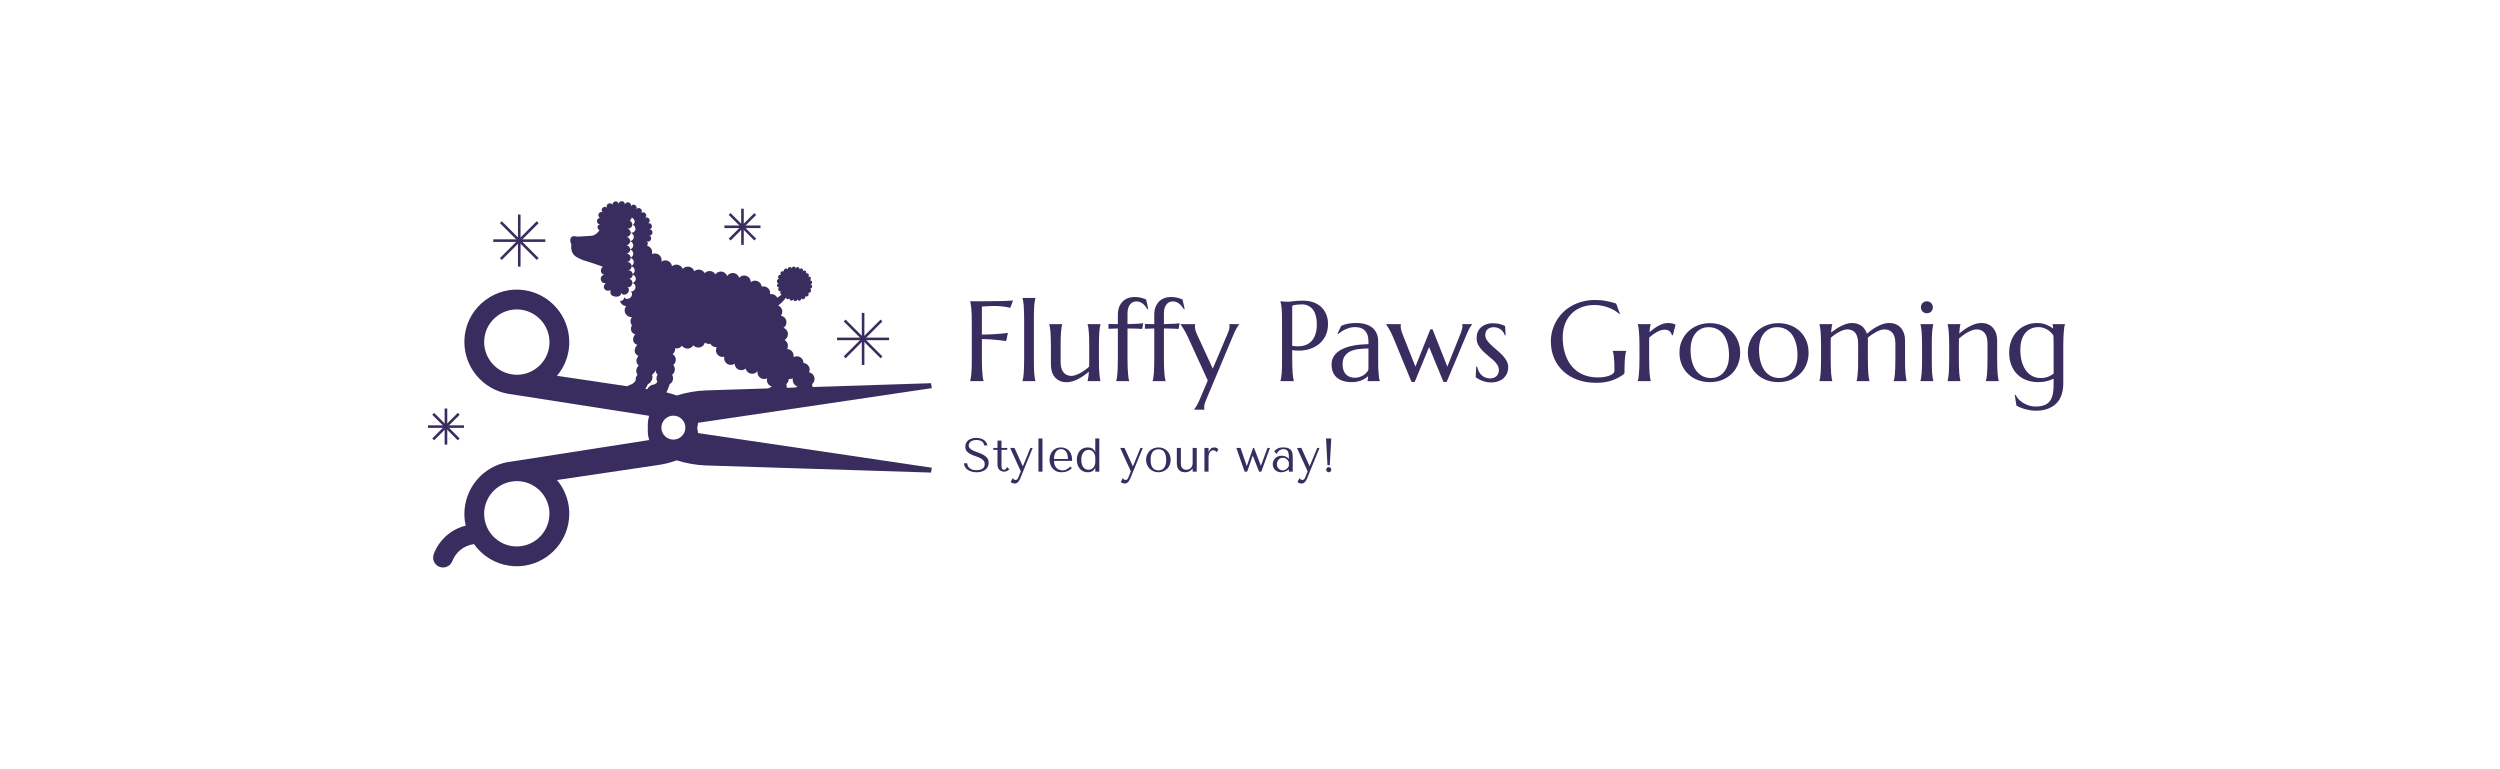 <svg xmlns="http://www.w3.org/2000/svg" version="1.1" xmlns:xlink="http://www.w3.org/1999/xlink" viewBox="0 0 24.275 7.466"><g transform="matrix(0.738,0,0,0.738,9.343,2.884)"><g transform="matrix(1,0,0,1,0,0)" clip-path="url(#SvgjsClipPath161370)"><g clip-path="url(#SvgjsClipPath1613685d0538d6-2ea2-43d3-8351-0f9da929a582)"><path d=" M -6.71 3.478 C -6.664 3.355 -6.554 3.268 -6.423 3.251 C -6.381 3.311 -6.33 3.363 -6.271 3.407 C -6.124 3.516 -5.94 3.562 -5.759 3.535 C -5.421 3.483 -5.171 3.194 -5.17 2.853 C -5.169 2.819 -5.172 2.785 -5.177 2.751 C -5.196 2.624 -5.249 2.505 -5.332 2.408 L -4.004 2.211 C -3.919 2.199 -3.836 2.178 -3.756 2.149 C -3.633 2.188 -3.505 2.211 -3.376 2.216 L -0.41 2.31 L -0.4 2.246 L -3.476 1.79 C -3.477 1.767 -3.481 1.745 -3.487 1.723 C -3.481 1.7 -3.477 1.678 -3.476 1.655 L -0.4 1.199 L -0.41 1.134 L -3.376 1.229 C -3.505 1.234 -3.633 1.257 -3.756 1.296 C -3.836 1.267 -3.919 1.246 -4.004 1.234 L -5.332 1.037 C -5.249 0.94 -5.196 0.821 -5.177 0.694 C -5.172 0.66 -5.169 0.626 -5.17 0.592 C -5.171 0.251 -5.421 -0.038 -5.759 -0.09 C -5.94 -0.117 -6.124 -0.071 -6.271 0.039 C -6.419 0.147 -6.517 0.31 -6.543 0.492 C -6.548 0.525 -6.55 0.56 -6.55 0.594 L -6.55 0.594 C -6.548 0.927 -6.309 1.212 -5.981 1.272 L -5.982 1.272 L -5.968 1.274 C -5.966 1.275 -5.964 1.275 -5.961 1.276 C -5.96 1.276 -5.958 1.276 -5.956 1.276 L -4.119 1.563 C -4.134 1.615 -4.14 1.669 -4.136 1.722 C -4.14 1.776 -4.134 1.83 -4.119 1.882 L -5.957 2.169 C -5.959 2.169 -5.96 2.169 -5.961 2.169 C -5.963 2.169 -5.965 2.17 -5.967 2.17 L -5.968 2.17 C -6.302 2.224 -6.548 2.512 -6.55 2.851 C -6.55 2.885 -6.548 2.919 -6.543 2.953 C -6.54 2.972 -6.536 2.99 -6.532 3.008 C -6.724 3.055 -6.881 3.194 -6.952 3.379 C -6.958 3.395 -6.961 3.411 -6.961 3.428 C -6.961 3.481 -6.929 3.529 -6.881 3.549 C -6.814 3.576 -6.738 3.545 -6.71 3.478 Z M -5.923 1.018 C -6.133 0.986 -6.288 0.806 -6.29 0.594 C -6.29 0.573 -6.288 0.551 -6.285 0.53 C -6.269 0.417 -6.208 0.316 -6.116 0.248 C -6.025 0.18 -5.91 0.151 -5.797 0.168 C -5.587 0.2 -5.431 0.38 -5.43 0.593 C -5.43 0.614 -5.432 0.635 -5.435 0.656 C -5.451 0.769 -5.512 0.871 -5.604 0.938 C -5.695 1.007 -5.81 1.035 -5.923 1.018 Z M -3.958 1.719 C -3.958 1.631 -3.887 1.561 -3.8 1.561 C -3.713 1.561 -3.642 1.631 -3.642 1.719 C -3.642 1.76 -3.659 1.8 -3.689 1.83 C -3.718 1.86 -3.758 1.876 -3.8 1.876 C -3.887 1.876 -3.958 1.806 -3.958 1.719 Z M -6.285 2.915 C -6.288 2.894 -6.29 2.873 -6.29 2.851 C -6.289 2.639 -6.133 2.459 -5.923 2.427 C -5.811 2.41 -5.696 2.439 -5.604 2.507 C -5.513 2.575 -5.452 2.676 -5.435 2.789 C -5.432 2.81 -5.431 2.832 -5.431 2.853 C -5.432 3.065 -5.587 3.245 -5.797 3.277 C -5.91 3.294 -6.025 3.266 -6.116 3.197 C -6.208 3.13 -6.269 3.028 -6.285 2.915 Z" fill="#382d5e" transform="matrix(1,0,0,1,0,0)" fill-rule="nonzero"></path></g><g clip-path="url(#SvgjsClipPath1613685d0538d6-2ea2-43d3-8351-0f9da929a582)"><path d=" M -4.561 -0.005 C -4.54 -0.002 -4.517 -0.007 -4.5 -0.02 C -4.49 -0.031 -4.486 -0.047 -4.49 -0.062 C -4.486 -0.047 -4.475 -0.035 -4.46 -0.032 C -4.44 -0.028 -4.42 -0.034 -4.405 -0.048 C -4.391 -0.061 -4.383 -0.08 -4.385 -0.099 C -4.387 -0.114 -4.397 -0.127 -4.411 -0.133 C -4.397 -0.126 -4.381 -0.127 -4.368 -0.135 C -4.354 -0.144 -4.344 -0.159 -4.341 -0.176 C -4.34 -0.179 -4.34 -0.182 -4.34 -0.185 C -4.326 -0.181 -4.314 -0.173 -4.307 -0.161 C -4.299 -0.149 -4.297 -0.134 -4.3 -0.121 C -4.303 -0.104 -4.313 -0.089 -4.328 -0.08 C -4.34 -0.072 -4.356 -0.071 -4.37 -0.078 C -4.356 -0.072 -4.346 -0.059 -4.344 -0.044 C -4.342 -0.025 -4.35 -0.006 -4.365 0.007 C -4.379 0.021 -4.399 0.027 -4.419 0.024 C -4.434 0.02 -4.446 0.009 -4.449 -0.006 C -4.445 0.008 -4.449 0.024 -4.459 0.035 C -4.471 0.046 -4.486 0.053 -4.502 0.053 C -4.492 0.09 -4.459 0.118 -4.42 0.119 C -4.434 0.135 -4.441 0.155 -4.441 0.176 C -4.441 0.2 -4.432 0.222 -4.415 0.238 C -4.399 0.255 -4.377 0.264 -4.353 0.264 C -4.35 0.264 -4.348 0.264 -4.345 0.264 C -4.357 0.279 -4.364 0.298 -4.364 0.318 C -4.364 0.338 -4.357 0.357 -4.345 0.372 C -4.351 0.382 -4.355 0.393 -4.357 0.404 C -4.361 0.423 -4.358 0.442 -4.347 0.459 C -4.337 0.475 -4.32 0.486 -4.301 0.49 C -4.315 0.505 -4.325 0.523 -4.328 0.543 C -4.333 0.562 -4.329 0.581 -4.319 0.598 C -4.308 0.614 -4.292 0.625 -4.273 0.629 C -4.291 0.645 -4.303 0.666 -4.307 0.689 C -4.316 0.726 -4.295 0.763 -4.259 0.774 C -4.272 0.788 -4.281 0.806 -4.285 0.825 C -4.291 0.854 -4.28 0.883 -4.256 0.9 C -4.272 0.915 -4.283 0.935 -4.287 0.957 C -4.292 0.98 -4.286 1.003 -4.272 1.021 C -4.284 1.035 -4.292 1.052 -4.295 1.07 C -4.297 1.079 -4.297 1.088 -4.296 1.096 C -4.311 1.125 -4.337 1.146 -4.368 1.155 C -4.426 1.176 -4.466 1.23 -4.469 1.292 L -4.226 1.292 C -4.19 1.247 -4.16 1.199 -4.135 1.147 C -4.105 1.132 -4.083 1.103 -4.076 1.07 C -4.073 1.054 -4.075 1.038 -4.081 1.023 C -4.06 1.009 -4.043 0.988 -4.035 0.963 C -4.034 0.985 -4.024 1.006 -4.008 1.021 C -4.018 1.036 -4.023 1.053 -4.023 1.07 C -4.023 1.086 -4.019 1.101 -4.011 1.115 C -4.025 1.14 -4.051 1.156 -4.08 1.155 C -4.135 1.178 -4.166 1.234 -4.156 1.292 L -3.913 1.292 C -3.886 1.247 -3.864 1.198 -3.849 1.147 C -3.821 1.132 -3.804 1.102 -3.804 1.07 C -3.804 1.054 -3.808 1.037 -3.817 1.023 C -3.794 1.007 -3.781 0.98 -3.781 0.952 C -3.781 0.931 -3.788 0.91 -3.802 0.895 C -3.781 0.878 -3.768 0.852 -3.768 0.825 C -3.768 0.795 -3.784 0.767 -3.81 0.751 C -3.789 0.734 -3.777 0.709 -3.777 0.682 C -3.777 0.68 -3.777 0.677 -3.778 0.674 C -3.771 0.676 -3.764 0.677 -3.757 0.677 C -3.73 0.677 -3.703 0.663 -3.687 0.641 C -3.67 0.665 -3.643 0.679 -3.614 0.679 C -3.583 0.679 -3.553 0.662 -3.538 0.635 C -3.521 0.654 -3.497 0.665 -3.471 0.665 C -3.431 0.665 -3.396 0.638 -3.386 0.599 C -3.371 0.611 -3.352 0.617 -3.333 0.617 C -3.327 0.617 -3.32 0.617 -3.314 0.615 C -3.299 0.643 -3.269 0.66 -3.238 0.66 C -3.235 0.66 -3.232 0.66 -3.229 0.66 C -3.236 0.673 -3.24 0.687 -3.24 0.701 C -3.24 0.75 -3.2 0.789 -3.152 0.789 C -3.144 0.789 -3.137 0.788 -3.13 0.786 C -3.131 0.793 -3.132 0.8 -3.132 0.806 C -3.132 0.854 -3.093 0.893 -3.045 0.893 C -3.027 0.893 -3.009 0.888 -2.994 0.877 C -2.993 0.925 -2.954 0.962 -2.907 0.962 C -2.886 0.962 -2.865 0.955 -2.849 0.941 C -2.84 0.981 -2.805 1.01 -2.763 1.01 C -2.735 1.01 -2.708 0.997 -2.692 0.973 C -2.693 0.979 -2.694 0.985 -2.694 0.991 C -2.694 1.04 -2.654 1.079 -2.606 1.079 C -2.592 1.079 -2.579 1.076 -2.567 1.07 C -2.569 1.077 -2.57 1.084 -2.57 1.092 C -2.57 1.13 -2.545 1.164 -2.508 1.176 C -2.508 1.177 -2.508 1.178 -2.508 1.18 C -2.564 1.205 -2.603 1.256 -2.612 1.317 L -2.31 1.317 C -2.304 1.259 -2.305 1.202 -2.313 1.144 C -2.293 1.128 -2.282 1.104 -2.282 1.078 C -2.277 1.079 -2.272 1.079 -2.267 1.079 C -2.253 1.079 -2.24 1.076 -2.228 1.07 C -2.23 1.077 -2.23 1.085 -2.23 1.092 C -2.23 1.13 -2.205 1.164 -2.169 1.176 C -2.169 1.177 -2.169 1.179 -2.169 1.18 C -2.225 1.205 -2.264 1.256 -2.273 1.317 L -1.972 1.317 C -1.965 1.26 -1.966 1.202 -1.974 1.145 C -1.954 1.128 -1.943 1.103 -1.943 1.078 C -1.943 1.035 -1.973 0.999 -2.015 0.991 C -2.01 0.98 -2.007 0.968 -2.007 0.956 C -2.007 0.91 -2.043 0.872 -2.088 0.868 L -2.088 0.868 C -2.088 0.819 -2.128 0.78 -2.176 0.78 C -2.192 0.78 -2.207 0.784 -2.22 0.791 C -2.218 0.785 -2.218 0.779 -2.218 0.772 C -2.218 0.725 -2.256 0.686 -2.304 0.684 C -2.296 0.671 -2.293 0.657 -2.293 0.642 C -2.292 0.61 -2.31 0.581 -2.337 0.565 C -2.31 0.55 -2.293 0.52 -2.293 0.489 C -2.293 0.451 -2.316 0.418 -2.351 0.406 C -2.327 0.389 -2.312 0.362 -2.312 0.332 C -2.312 0.289 -2.343 0.253 -2.386 0.246 C -2.374 0.23 -2.367 0.212 -2.367 0.192 C -2.367 0.157 -2.389 0.125 -2.421 0.111 C -2.381 0.082 -2.346 0.047 -2.318 0.006 C -2.318 0.015 -2.313 0.023 -2.305 0.027 C -2.298 0.03 -2.291 0.03 -2.284 0.028 C -2.277 0.025 -2.271 0.019 -2.269 0.012 L -2.269 0.012 L -2.269 0.012 L -2.269 0.012 C -2.272 0.019 -2.272 0.027 -2.269 0.033 C -2.266 0.04 -2.261 0.045 -2.254 0.047 C -2.246 0.048 -2.238 0.047 -2.232 0.043 C -2.226 0.039 -2.221 0.032 -2.219 0.025 L -2.219 0.025 L -2.219 0.025 L -2.219 0.025 C -2.222 0.032 -2.22 0.039 -2.216 0.045 C -2.212 0.051 -2.205 0.054 -2.198 0.054 C -2.182 0.054 -2.168 0.042 -2.168 0.026 L -2.168 0.026 L -2.168 0.026 L -2.168 0.026 C -2.168 0.033 -2.165 0.04 -2.159 0.044 C -2.154 0.049 -2.146 0.05 -2.139 0.048 C -2.123 0.044 -2.113 0.029 -2.116 0.013 L -2.116 0.013 L -2.116 0.013 L -2.116 0.013 C -2.114 0.02 -2.109 0.026 -2.102 0.028 C -2.094 0.031 -2.087 0.03 -2.081 0.025 C -2.067 0.018 -2.06 0.001 -2.067 -0.013 C -2.059 -0.002 -2.042 -0.002 -2.029 -0.016 C -2.023 -0.021 -2.02 -0.028 -2.02 -0.036 C -2.02 -0.043 -2.022 -0.051 -2.028 -0.056 C -2.021 -0.053 -2.013 -0.053 -2.006 -0.057 C -1.999 -0.06 -1.994 -0.066 -1.992 -0.073 C -1.984 -0.09 -1.991 -0.106 -2.004 -0.109 C -1.988 -0.108 -1.975 -0.121 -1.975 -0.137 C -1.972 -0.155 -1.985 -0.167 -1.999 -0.164 L -1.999 -0.164 C -1.983 -0.168 -1.973 -0.183 -1.976 -0.199 C -1.977 -0.206 -1.981 -0.213 -1.988 -0.217 C -1.994 -0.22 -2.002 -0.22 -2.008 -0.217 L -2.008 -0.217 L -2.008 -0.217 L -2.008 -0.217 C -1.994 -0.224 -1.987 -0.241 -1.994 -0.256 C -1.996 -0.262 -2.002 -0.267 -2.009 -0.269 C -2.016 -0.271 -2.024 -0.269 -2.029 -0.264 L -2.029 -0.264 L -2.029 -0.264 C -2.017 -0.273 -2.014 -0.291 -2.023 -0.304 C -2.027 -0.31 -2.034 -0.313 -2.042 -0.313 C -2.049 -0.313 -2.056 -0.31 -2.06 -0.304 L -2.06 -0.304 L -2.06 -0.304 L -2.06 -0.304 C -2.055 -0.309 -2.052 -0.317 -2.052 -0.324 C -2.053 -0.332 -2.056 -0.339 -2.061 -0.344 C -2.067 -0.348 -2.075 -0.35 -2.082 -0.348 C -2.089 -0.347 -2.095 -0.342 -2.099 -0.336 C -2.095 -0.342 -2.093 -0.349 -2.094 -0.357 C -2.096 -0.364 -2.1 -0.37 -2.107 -0.374 C -2.114 -0.377 -2.122 -0.377 -2.128 -0.374 C -2.135 -0.371 -2.141 -0.366 -2.143 -0.359 L -2.143 -0.359 L -2.143 -0.359 L -2.143 -0.359 C -2.14 -0.365 -2.14 -0.373 -2.143 -0.38 C -2.146 -0.386 -2.151 -0.391 -2.158 -0.393 C -2.166 -0.395 -2.174 -0.393 -2.18 -0.389 C -2.186 -0.385 -2.191 -0.379 -2.193 -0.371 L -2.193 -0.371 L -2.193 -0.371 L -2.193 -0.371 C -2.19 -0.378 -2.192 -0.386 -2.196 -0.392 C -2.2 -0.397 -2.207 -0.401 -2.214 -0.401 C -2.23 -0.401 -2.244 -0.388 -2.244 -0.372 L -2.244 -0.372 L -2.244 -0.372 L -2.244 -0.372 C -2.244 -0.379 -2.247 -0.386 -2.253 -0.391 C -2.259 -0.395 -2.266 -0.397 -2.273 -0.394 C -2.289 -0.391 -2.299 -0.375 -2.296 -0.359 L -2.296 -0.359 L -2.296 -0.359 L -2.296 -0.359 C -2.298 -0.367 -2.303 -0.372 -2.311 -0.375 C -2.318 -0.377 -2.325 -0.376 -2.331 -0.371 C -2.345 -0.364 -2.352 -0.347 -2.345 -0.333 C -2.353 -0.344 -2.37 -0.344 -2.383 -0.33 C -2.389 -0.325 -2.392 -0.318 -2.392 -0.31 C -2.393 -0.303 -2.39 -0.296 -2.384 -0.29 C -2.391 -0.293 -2.399 -0.293 -2.406 -0.29 C -2.413 -0.287 -2.418 -0.281 -2.42 -0.273 C -2.428 -0.256 -2.421 -0.241 -2.408 -0.238 C -2.424 -0.238 -2.437 -0.226 -2.438 -0.21 C -2.44 -0.191 -2.427 -0.179 -2.413 -0.182 L -2.413 -0.182 C -2.429 -0.179 -2.439 -0.163 -2.436 -0.147 C -2.435 -0.14 -2.431 -0.133 -2.424 -0.13 C -2.418 -0.126 -2.41 -0.126 -2.404 -0.129 L -2.404 -0.129 L -2.404 -0.129 C -2.418 -0.123 -2.425 -0.105 -2.418 -0.091 C -2.416 -0.084 -2.41 -0.079 -2.403 -0.077 C -2.396 -0.076 -2.388 -0.078 -2.383 -0.082 L -2.383 -0.082 C -2.395 -0.073 -2.398 -0.055 -2.389 -0.042 C -2.386 -0.038 -2.381 -0.035 -2.376 -0.034 C -2.393 -0.018 -2.412 -0.003 -2.433 0.009 C -2.448 -0.02 -2.478 -0.039 -2.511 -0.039 C -2.517 -0.039 -2.523 -0.038 -2.528 -0.037 C -2.528 -0.042 -2.527 -0.047 -2.527 -0.052 C -2.527 -0.075 -2.536 -0.098 -2.553 -0.114 C -2.569 -0.131 -2.592 -0.14 -2.615 -0.14 C -2.623 -0.14 -2.631 -0.139 -2.638 -0.137 C -2.643 -0.181 -2.681 -0.215 -2.726 -0.215 C -2.746 -0.215 -2.766 -0.208 -2.781 -0.195 L -2.781 -0.195 C -2.781 -0.218 -2.791 -0.241 -2.807 -0.257 C -2.824 -0.274 -2.846 -0.283 -2.869 -0.283 C -2.894 -0.283 -2.918 -0.272 -2.935 -0.253 C -2.946 -0.29 -2.98 -0.316 -3.019 -0.316 C -3.049 -0.316 -3.076 -0.301 -3.092 -0.276 C -3.105 -0.311 -3.138 -0.335 -3.175 -0.335 C -3.204 -0.335 -3.231 -0.321 -3.247 -0.298 C -3.263 -0.325 -3.292 -0.342 -3.323 -0.342 C -3.347 -0.342 -3.371 -0.332 -3.387 -0.314 L -3.388 -0.314 C -3.403 -0.343 -3.433 -0.361 -3.466 -0.361 C -3.488 -0.361 -3.509 -0.353 -3.526 -0.338 C -3.537 -0.375 -3.571 -0.4 -3.61 -0.4 C -3.636 -0.4 -3.66 -0.389 -3.677 -0.369 C -3.69 -0.404 -3.723 -0.426 -3.759 -0.426 C -3.781 -0.427 -3.802 -0.418 -3.819 -0.404 C -3.824 -0.448 -3.861 -0.482 -3.906 -0.482 C -3.924 -0.482 -3.942 -0.476 -3.957 -0.465 C -3.956 -0.472 -3.955 -0.478 -3.955 -0.485 C -3.955 -0.534 -3.994 -0.573 -4.043 -0.573 C -4.057 -0.573 -4.07 -0.57 -4.083 -0.564 C -4.08 -0.572 -4.079 -0.581 -4.079 -0.589 C -4.079 -0.631 -4.108 -0.667 -4.149 -0.675 L -4.149 -0.675 C -4.14 -0.683 -4.136 -0.694 -4.136 -0.705 C -4.137 -0.716 -4.142 -0.727 -4.151 -0.734 C -4.141 -0.728 -4.129 -0.728 -4.119 -0.732 C -4.108 -0.736 -4.1 -0.745 -4.096 -0.755 C -4.091 -0.765 -4.091 -0.777 -4.095 -0.787 C -4.099 -0.798 -4.108 -0.806 -4.119 -0.809 C -4.108 -0.807 -4.097 -0.811 -4.088 -0.818 C -4.08 -0.826 -4.075 -0.836 -4.075 -0.848 C -4.074 -0.859 -4.078 -0.871 -4.086 -0.879 C -4.094 -0.887 -4.105 -0.891 -4.116 -0.89 L -4.116 -0.89 C -4.105 -0.892 -4.095 -0.898 -4.089 -0.908 C -4.082 -0.917 -4.081 -0.929 -4.084 -0.94 C -4.086 -0.951 -4.093 -0.961 -4.103 -0.966 C -4.113 -0.972 -4.125 -0.973 -4.136 -0.969 L -4.136 -0.969 L -4.136 -0.969 L -4.135 -0.969 C -4.125 -0.973 -4.117 -0.982 -4.113 -0.993 C -4.11 -1.003 -4.111 -1.015 -4.117 -1.025 C -4.122 -1.035 -4.13 -1.043 -4.141 -1.046 C -4.152 -1.049 -4.164 -1.047 -4.173 -1.041 L -4.173 -1.041 L -4.173 -1.041 C -4.164 -1.047 -4.158 -1.057 -4.157 -1.069 C -4.156 -1.08 -4.159 -1.091 -4.167 -1.099 C -4.174 -1.108 -4.184 -1.114 -4.195 -1.114 C -4.207 -1.115 -4.218 -1.111 -4.225 -1.103 L -4.225 -1.103 L -4.225 -1.103 L -4.225 -1.103 C -4.218 -1.111 -4.214 -1.122 -4.215 -1.133 C -4.216 -1.145 -4.222 -1.155 -4.231 -1.161 C -4.239 -1.169 -4.251 -1.172 -4.262 -1.171 C -4.273 -1.169 -4.283 -1.163 -4.289 -1.154 C -4.283 -1.163 -4.281 -1.175 -4.284 -1.186 C -4.287 -1.196 -4.295 -1.205 -4.305 -1.21 C -4.315 -1.216 -4.326 -1.217 -4.337 -1.214 C -4.348 -1.21 -4.356 -1.202 -4.361 -1.192 L -4.361 -1.192 L -4.361 -1.192 L -4.361 -1.192 C -4.357 -1.202 -4.357 -1.214 -4.362 -1.224 C -4.367 -1.234 -4.377 -1.241 -4.387 -1.244 C -4.398 -1.248 -4.41 -1.247 -4.42 -1.241 C -4.429 -1.236 -4.436 -1.226 -4.439 -1.215 L -4.439 -1.215 L -4.439 -1.215 L -4.439 -1.215 C -4.437 -1.226 -4.44 -1.238 -4.447 -1.246 C -4.454 -1.255 -4.464 -1.26 -4.476 -1.261 C -4.487 -1.262 -4.498 -1.259 -4.507 -1.251 C -4.515 -1.244 -4.52 -1.233 -4.519 -1.221 L -4.519 -1.221 L -4.519 -1.221 L -4.519 -1.221 C -4.52 -1.233 -4.526 -1.243 -4.535 -1.25 C -4.544 -1.257 -4.555 -1.259 -4.566 -1.257 C -4.578 -1.256 -4.588 -1.249 -4.594 -1.24 C -4.601 -1.23 -4.603 -1.219 -4.599 -1.208 L -4.599 -1.208 L -4.599 -1.208 L -4.599 -1.208 C -4.603 -1.219 -4.611 -1.227 -4.622 -1.231 C -4.633 -1.235 -4.645 -1.234 -4.655 -1.229 C -4.665 -1.224 -4.673 -1.216 -4.677 -1.205 C -4.68 -1.195 -4.679 -1.183 -4.673 -1.173 C -4.68 -1.182 -4.691 -1.187 -4.702 -1.187 C -4.714 -1.187 -4.724 -1.181 -4.731 -1.173 C -4.74 -1.165 -4.744 -1.154 -4.744 -1.143 C -4.744 -1.132 -4.738 -1.121 -4.729 -1.114 C -4.739 -1.12 -4.751 -1.12 -4.762 -1.116 C -4.772 -1.112 -4.78 -1.104 -4.784 -1.093 C -4.789 -1.083 -4.789 -1.071 -4.785 -1.061 C -4.781 -1.051 -4.772 -1.043 -4.761 -1.039 C -4.772 -1.041 -4.784 -1.037 -4.792 -1.03 C -4.8 -1.023 -4.805 -1.012 -4.805 -1.001 C -4.806 -0.989 -4.803 -0.978 -4.795 -0.969 C -4.787 -0.961 -4.775 -0.957 -4.764 -0.958 L -4.764 -0.958 C -4.775 -0.956 -4.785 -0.95 -4.791 -0.941 C -4.798 -0.931 -4.799 -0.919 -4.796 -0.908 C -4.793 -0.896 -4.785 -0.885 -4.773 -0.88 C -4.793 -0.845 -4.824 -0.82 -4.862 -0.808 C -4.894 -0.801 -5.008 -0.8 -5.067 -0.794 C -5.071 -0.797 -5.076 -0.798 -5.081 -0.799 C -5.094 -0.801 -5.107 -0.801 -5.119 -0.799 C -5.126 -0.798 -5.133 -0.796 -5.138 -0.792 C -5.152 -0.78 -5.158 -0.761 -5.156 -0.743 C -5.157 -0.727 -5.153 -0.71 -5.143 -0.697 L -5.143 -0.689 C -5.147 -0.656 -5.143 -0.624 -5.134 -0.593 C -5.121 -0.565 -5.1 -0.541 -5.074 -0.526 C -5.031 -0.501 -4.986 -0.482 -4.938 -0.47 C -4.872 -0.449 -4.806 -0.427 -4.741 -0.403 C -4.736 -0.401 -4.731 -0.399 -4.727 -0.397 C -4.742 -0.388 -4.752 -0.372 -4.754 -0.355 C -4.756 -0.34 -4.752 -0.324 -4.742 -0.313 C -4.733 -0.301 -4.719 -0.294 -4.703 -0.294 C -4.719 -0.294 -4.733 -0.287 -4.743 -0.275 C -4.753 -0.263 -4.758 -0.248 -4.755 -0.233 C -4.754 -0.218 -4.747 -0.204 -4.736 -0.194 C -4.724 -0.185 -4.709 -0.181 -4.694 -0.183 C -4.679 -0.186 -4.74 -0.146 -4.705 -0.105 C -4.69 -0.082 -4.659 -0.075 -4.635 -0.09 C -4.612 -0.105 -4.665 -0.016 -4.561 -0.005 Z M -4.342 -0.937 C -4.338 -0.949 -4.339 -0.962 -4.344 -0.974 C -4.35 -0.987 -4.36 -0.997 -4.372 -1.004 C -4.363 -1.02 -4.348 -1.029 -4.349 -1.046 C -4.345 -1.045 -4.341 -1.042 -4.337 -1.04 C -4.323 -1.029 -4.313 -1.014 -4.309 -0.996 C -4.305 -0.976 -4.322 -0.966 -4.331 -0.949 C -4.319 -0.942 -4.309 -0.932 -4.304 -0.919 C -4.298 -0.907 -4.297 -0.894 -4.301 -0.882 C -4.31 -0.857 -4.335 -0.842 -4.361 -0.845 C -4.361 -0.872 -4.38 -0.895 -4.407 -0.901 C -4.379 -0.895 -4.352 -0.911 -4.342 -0.937 Z M -4.362 -0.839 C -4.362 -0.841 -4.362 -0.842 -4.361 -0.844 C -4.335 -0.836 -4.318 -0.811 -4.321 -0.784 C -4.324 -0.759 -4.344 -0.739 -4.369 -0.736 C -4.369 -0.765 -4.392 -0.789 -4.421 -0.791 C -4.391 -0.789 -4.366 -0.81 -4.362 -0.839 Z M -4.369 -0.734 C -4.345 -0.727 -4.328 -0.704 -4.328 -0.679 C -4.329 -0.655 -4.345 -0.634 -4.368 -0.627 C -4.37 -0.657 -4.394 -0.68 -4.424 -0.68 C -4.394 -0.681 -4.37 -0.704 -4.369 -0.734 Z M -4.42 -0.57 C -4.392 -0.572 -4.369 -0.595 -4.368 -0.623 C -4.345 -0.617 -4.328 -0.596 -4.328 -0.572 C -4.327 -0.549 -4.34 -0.528 -4.362 -0.519 L -4.362 -0.519 C -4.364 -0.549 -4.39 -0.572 -4.42 -0.57 Z M -4.411 -0.46 C -4.384 -0.463 -4.363 -0.486 -4.362 -0.513 C -4.339 -0.507 -4.323 -0.487 -4.321 -0.464 C -4.319 -0.442 -4.331 -0.421 -4.35 -0.411 C -4.35 -0.412 -4.35 -0.414 -4.351 -0.415 C -4.351 -0.415 -4.352 -0.42 -4.353 -0.423 C -4.354 -0.426 -4.355 -0.429 -4.357 -0.433 C -4.361 -0.439 -4.365 -0.444 -4.371 -0.448 C -4.382 -0.457 -4.397 -0.462 -4.411 -0.46 Z M -4.395 -0.351 C -4.369 -0.354 -4.35 -0.377 -4.35 -0.403 C -4.343 -0.401 -4.336 -0.397 -4.33 -0.393 C -4.325 -0.388 -4.32 -0.383 -4.317 -0.377 C -4.315 -0.374 -4.313 -0.371 -4.312 -0.368 C -4.311 -0.364 -4.31 -0.36 -4.31 -0.36 C -4.305 -0.337 -4.316 -0.314 -4.336 -0.302 C -4.337 -0.316 -4.344 -0.33 -4.355 -0.339 C -4.366 -0.348 -4.381 -0.352 -4.396 -0.351 Z M -4.34 -0.185 C -4.339 -0.199 -4.344 -0.213 -4.353 -0.223 C -4.362 -0.233 -4.375 -0.24 -4.389 -0.24 C -4.375 -0.24 -4.361 -0.246 -4.351 -0.256 C -4.341 -0.266 -4.335 -0.28 -4.335 -0.294 C -4.312 -0.288 -4.296 -0.267 -4.295 -0.244 C -4.292 -0.215 -4.312 -0.19 -4.34 -0.186 Z" fill="#382d5e" transform="matrix(1,0,0,1,0,0)" fill-rule="nonzero"></path></g><g clip-path="url(#SvgjsClipPath1613685d0538d6-2ea2-43d3-8351-0f9da929a582)"><path d=" M -1.321 0.209 L -1.287 0.209 L -1.287 0.894 L -1.321 0.894 Z" fill="#382d5e" transform="matrix(1,0,0,1,0,0)" fill-rule="nonzero"></path></g><g clip-path="url(#SvgjsClipPath1613685d0538d6-2ea2-43d3-8351-0f9da929a582)"><path d=" M -1.647 0.534 L -0.962 0.534 L -0.962 0.568 L -1.647 0.568 Z" fill="#382d5e" transform="matrix(1,0,0,1,0,0)" fill-rule="nonzero"></path></g><g clip-path="url(#SvgjsClipPath1613685d0538d6-2ea2-43d3-8351-0f9da929a582)"><path d=" M -1.559 0.321 L -1.534 0.297 L -1.05 0.781 L -1.074 0.806 Z" fill="#382d5e" transform="matrix(1,0,0,1,0,0)" fill-rule="nonzero"></path></g><g clip-path="url(#SvgjsClipPath1613685d0538d6-2ea2-43d3-8351-0f9da929a582)"><path d=" M -1.559 0.781 L -1.074 0.297 L -1.05 0.321 L -1.534 0.806 Z" fill="#382d5e" transform="matrix(1,0,0,1,0,0)" fill-rule="nonzero"></path></g><g clip-path="url(#SvgjsClipPath1613685d0538d6-2ea2-43d3-8351-0f9da929a582)"><path d=" M -5.845 -1.085 L -5.811 -1.085 L -5.811 -0.4 L -5.845 -0.4 Z" fill="#382d5e" transform="matrix(1,0,0,1,0,0)" fill-rule="nonzero"></path></g><g clip-path="url(#SvgjsClipPath1613685d0538d6-2ea2-43d3-8351-0f9da929a582)"><path d=" M -6.17 -0.759 L -5.485 -0.759 L -5.485 -0.725 L -6.17 -0.725 Z" fill="#382d5e" transform="matrix(1,0,0,1,0,0)" fill-rule="nonzero"></path></g><g clip-path="url(#SvgjsClipPath1613685d0538d6-2ea2-43d3-8351-0f9da929a582)"><path d=" M -6.082 -0.972 L -6.058 -0.997 L -5.573 -0.512 L -5.598 -0.488 Z" fill="#382d5e" transform="matrix(1,0,0,1,0,0)" fill-rule="nonzero"></path></g><g clip-path="url(#SvgjsClipPath1613685d0538d6-2ea2-43d3-8351-0f9da929a582)"><path d=" M -6.082 -0.512 L -5.598 -0.997 L -5.573 -0.972 L -6.058 -0.488 Z" fill="#382d5e" transform="matrix(1,0,0,1,0,0)" fill-rule="nonzero"></path></g><g clip-path="url(#SvgjsClipPath1613685d0538d6-2ea2-43d3-8351-0f9da929a582)"><path d=" M -2.908 -1.162 L -2.874 -1.162 L -2.874 -0.686 L -2.908 -0.686 Z" fill="#382d5e" transform="matrix(1,0,0,1,0,0)" fill-rule="nonzero"></path></g><g clip-path="url(#SvgjsClipPath1613685d0538d6-2ea2-43d3-8351-0f9da929a582)"><path d=" M -3.129 -0.941 L -2.654 -0.941 L -2.654 -0.907 L -3.129 -0.907 Z" fill="#382d5e" transform="matrix(1,0,0,1,0,0)" fill-rule="nonzero"></path></g><g clip-path="url(#SvgjsClipPath1613685d0538d6-2ea2-43d3-8351-0f9da929a582)"><path d=" M -3.072 -1.08 L -3.047 -1.104 L -2.711 -0.768 L -2.735 -0.744 Z" fill="#382d5e" transform="matrix(1,0,0,1,0,0)" fill-rule="nonzero"></path></g><g clip-path="url(#SvgjsClipPath1613685d0538d6-2ea2-43d3-8351-0f9da929a582)"><path d=" M -3.072 -0.768 L -2.735 -1.104 L -2.711 -1.08 L -3.047 -0.744 Z" fill="#382d5e" transform="matrix(1,0,0,1,0,0)" fill-rule="nonzero"></path></g><g clip-path="url(#SvgjsClipPath1613685d0538d6-2ea2-43d3-8351-0f9da929a582)"><path d=" M -6.81 1.467 L -6.775 1.467 L -6.775 1.942 L -6.81 1.942 Z" fill="#382d5e" transform="matrix(1,0,0,1,0,0)" fill-rule="nonzero"></path></g><g clip-path="url(#SvgjsClipPath1613685d0538d6-2ea2-43d3-8351-0f9da929a582)"><path d=" M -7.03 1.688 L -6.555 1.688 L -6.555 1.722 L -7.03 1.722 Z" fill="#382d5e" transform="matrix(1,0,0,1,0,0)" fill-rule="nonzero"></path></g><g clip-path="url(#SvgjsClipPath1613685d0538d6-2ea2-43d3-8351-0f9da929a582)"><path d=" M -6.973 1.549 L -6.948 1.525 L -6.612 1.861 L -6.637 1.885 Z" fill="#382d5e" transform="matrix(1,0,0,1,0,0)" fill-rule="nonzero"></path></g><g clip-path="url(#SvgjsClipPath1613685d0538d6-2ea2-43d3-8351-0f9da929a582)"><path d=" M -6.973 1.861 L -6.637 1.525 L -6.612 1.549 L -6.948 1.885 Z" fill="#382d5e" transform="matrix(1,0,0,1,0,0)" fill-rule="nonzero"></path></g></g><g><path d=" M 0.259 0.82 Q 0.259 0.883 0.261 0.929 Q 0.263 0.976 0.266 1.009 Q 0.268 1.043 0.272 1.066 Q 0.276 1.088 0.281 1.104 L 0.281 1.107 L 0.105 1.107 L 0.105 1.104 Q 0.109 1.088 0.113 1.066 Q 0.117 1.043 0.12 1.009 Q 0.123 0.976 0.125 0.929 Q 0.126 0.883 0.126 0.82 L 0.126 0.344 Q 0.126 0.281 0.125 0.235 Q 0.123 0.188 0.12 0.154 Q 0.117 0.12 0.113 0.097 Q 0.109 0.075 0.105 0.059 L 0.105 0.056 Q 0.166 0.056 0.228 0.056 Q 0.29 0.056 0.349 0.055 Q 0.407 0.055 0.46 0.054 Q 0.513 0.053 0.555 0.052 Q 0.598 0.051 0.627 0.049 Q 0.656 0.047 0.669 0.045 L 0.633 0.142 Q 0.609 0.135 0.576 0.13 Q 0.549 0.126 0.509 0.122 Q 0.469 0.118 0.417 0.118 Q 0.399 0.118 0.373 0.119 Q 0.346 0.12 0.321 0.122 Q 0.292 0.123 0.259 0.125 L 0.259 0.494 Q 0.335 0.494 0.398 0.49 Q 0.461 0.486 0.506 0.483 Q 0.559 0.478 0.601 0.472 L 0.579 0.579 Q 0.524 0.572 0.468 0.566 Q 0.42 0.561 0.364 0.557 Q 0.308 0.553 0.259 0.553 L 0.259 0.82 M 0.815 0.298 Q 0.815 0.236 0.813 0.189 Q 0.812 0.143 0.809 0.109 Q 0.806 0.075 0.802 0.053 Q 0.798 0.03 0.794 0.015 L 0.794 0.012 L 0.963 0.012 L 0.963 0.015 Q 0.959 0.03 0.955 0.053 Q 0.951 0.075 0.948 0.109 Q 0.946 0.143 0.944 0.189 Q 0.943 0.236 0.943 0.298 L 0.943 0.82 Q 0.943 0.883 0.944 0.929 Q 0.946 0.976 0.948 1.009 Q 0.951 1.043 0.955 1.066 Q 0.959 1.088 0.963 1.104 L 0.963 1.107 L 0.794 1.107 L 0.794 1.104 Q 0.798 1.088 0.802 1.066 Q 0.806 1.043 0.809 1.009 Q 0.812 0.976 0.813 0.929 Q 0.815 0.883 0.815 0.82 L 0.815 0.298 M 1.295 0.85 Q 1.295 0.947 1.333 0.992 Q 1.372 1.038 1.437 1.038 Q 1.46 1.038 1.49 1.028 Q 1.519 1.018 1.55 1.002 Q 1.581 0.985 1.612 0.963 Q 1.644 0.941 1.67 0.916 Q 1.671 0.895 1.671 0.871 Q 1.671 0.847 1.671 0.82 L 1.671 0.643 Q 1.671 0.581 1.67 0.534 Q 1.668 0.488 1.665 0.454 Q 1.663 0.42 1.659 0.398 Q 1.655 0.375 1.65 0.36 L 1.65 0.357 L 1.819 0.357 L 1.819 0.36 Q 1.815 0.375 1.811 0.398 Q 1.808 0.42 1.805 0.454 Q 1.802 0.488 1.8 0.534 Q 1.799 0.581 1.799 0.643 L 1.799 0.82 Q 1.799 0.883 1.8 0.929 Q 1.802 0.976 1.805 1.009 Q 1.808 1.043 1.811 1.066 Q 1.815 1.088 1.819 1.104 L 1.819 1.107 L 1.65 1.107 L 1.65 1.104 Q 1.655 1.085 1.659 1.057 Q 1.664 1.028 1.666 0.982 Q 1.636 1.008 1.601 1.033 Q 1.567 1.058 1.529 1.077 Q 1.491 1.097 1.453 1.109 Q 1.414 1.121 1.377 1.121 Q 1.32 1.121 1.28 1.102 Q 1.24 1.082 1.215 1.05 Q 1.189 1.017 1.178 0.976 Q 1.167 0.935 1.167 0.892 L 1.167 0.643 Q 1.167 0.581 1.165 0.534 Q 1.164 0.488 1.161 0.454 Q 1.158 0.42 1.154 0.398 Q 1.151 0.375 1.146 0.36 L 1.146 0.357 L 1.315 0.357 L 1.315 0.36 Q 1.311 0.375 1.307 0.398 Q 1.304 0.42 1.301 0.454 Q 1.298 0.488 1.296 0.534 Q 1.295 0.581 1.295 0.643 L 1.295 0.85 M 2.294 0.058 Q 2.276 0.058 2.255 0.064 Q 2.234 0.071 2.216 0.089 Q 2.199 0.106 2.187 0.137 Q 2.175 0.168 2.175 0.218 L 2.175 0.357 Q 2.214 0.356 2.248 0.354 Q 2.282 0.353 2.309 0.352 Q 2.336 0.35 2.355 0.348 Q 2.373 0.346 2.381 0.345 L 2.368 0.42 Q 2.342 0.419 2.312 0.417 Q 2.287 0.416 2.251 0.415 Q 2.216 0.415 2.175 0.414 L 2.175 0.82 Q 2.175 0.883 2.177 0.929 Q 2.179 0.976 2.182 1.009 Q 2.184 1.043 2.188 1.066 Q 2.192 1.088 2.197 1.104 L 2.197 1.107 L 2.027 1.107 L 2.027 1.104 Q 2.032 1.088 2.035 1.066 Q 2.039 1.043 2.042 1.009 Q 2.045 0.976 2.046 0.929 Q 2.048 0.883 2.048 0.82 L 2.048 0.414 L 1.925 0.418 L 1.925 0.354 Q 1.948 0.355 1.979 0.356 Q 2.01 0.357 2.048 0.357 L 2.048 0.234 Q 2.048 0.177 2.064 0.134 Q 2.081 0.09 2.11 0.06 Q 2.139 0.031 2.18 0.015 Q 2.221 0 2.271 0 Q 2.298 0 2.321 0.004 Q 2.344 0.007 2.363 0.012 Q 2.382 0.018 2.396 0.023 Q 2.41 0.029 2.42 0.033 L 2.448 0.159 L 2.44 0.163 Q 2.428 0.146 2.414 0.127 Q 2.4 0.108 2.383 0.093 Q 2.365 0.078 2.343 0.068 Q 2.322 0.058 2.294 0.058 M 2.773 0.058 Q 2.755 0.058 2.734 0.064 Q 2.713 0.071 2.695 0.089 Q 2.678 0.106 2.666 0.137 Q 2.654 0.168 2.654 0.218 L 2.654 0.357 Q 2.693 0.356 2.727 0.354 Q 2.761 0.353 2.788 0.352 Q 2.815 0.35 2.834 0.348 Q 2.852 0.346 2.86 0.345 L 2.847 0.42 Q 2.821 0.419 2.791 0.417 Q 2.766 0.416 2.73 0.415 Q 2.695 0.415 2.654 0.414 L 2.654 0.82 Q 2.654 0.883 2.656 0.929 Q 2.658 0.976 2.661 1.009 Q 2.663 1.043 2.667 1.066 Q 2.671 1.088 2.676 1.104 L 2.676 1.107 L 2.506 1.107 L 2.506 1.104 Q 2.511 1.088 2.514 1.066 Q 2.518 1.043 2.521 1.009 Q 2.524 0.976 2.525 0.929 Q 2.527 0.883 2.527 0.82 L 2.527 0.414 L 2.404 0.418 L 2.404 0.354 Q 2.427 0.355 2.458 0.356 Q 2.49 0.357 2.527 0.357 L 2.527 0.234 Q 2.527 0.177 2.543 0.134 Q 2.56 0.09 2.589 0.06 Q 2.618 0.031 2.659 0.015 Q 2.7 0 2.75 0 Q 2.777 0 2.8 0.004 Q 2.823 0.007 2.842 0.012 Q 2.861 0.018 2.875 0.023 Q 2.889 0.029 2.899 0.033 L 2.927 0.159 L 2.919 0.163 Q 2.907 0.146 2.893 0.127 Q 2.879 0.108 2.862 0.093 Q 2.844 0.078 2.822 0.068 Q 2.801 0.058 2.773 0.058 M 3.231 1.098 L 2.973 0.534 Q 2.959 0.502 2.943 0.472 Q 2.927 0.442 2.912 0.419 Q 2.898 0.396 2.887 0.38 Q 2.876 0.364 2.873 0.36 L 2.873 0.357 L 3.064 0.357 L 3.064 0.36 Q 3.063 0.363 3.062 0.371 Q 3.062 0.378 3.062 0.384 Q 3.062 0.406 3.068 0.434 Q 3.075 0.461 3.094 0.502 L 3.297 0.942 L 3.481 0.508 Q 3.493 0.481 3.505 0.449 Q 3.517 0.417 3.517 0.384 Q 3.517 0.374 3.516 0.368 Q 3.514 0.362 3.513 0.36 L 3.513 0.357 L 3.645 0.357 L 3.645 0.36 Q 3.631 0.374 3.611 0.409 Q 3.591 0.445 3.568 0.498 L 3.219 1.33 Q 3.207 1.357 3.195 1.389 Q 3.183 1.422 3.183 1.455 Q 3.183 1.464 3.185 1.47 Q 3.186 1.477 3.188 1.479 L 3.188 1.482 L 3.051 1.482 L 3.051 1.479 Q 3.064 1.465 3.085 1.43 Q 3.105 1.395 3.127 1.343 L 3.231 1.098 M 4.342 0.642 Q 4.414 0.655 4.473 0.644 Q 4.533 0.634 4.576 0.599 Q 4.619 0.564 4.642 0.505 Q 4.666 0.445 4.666 0.36 Q 4.666 0.3 4.654 0.252 Q 4.641 0.203 4.617 0.169 Q 4.592 0.135 4.555 0.116 Q 4.518 0.097 4.468 0.097 Q 4.436 0.097 4.413 0.1 Q 4.389 0.103 4.373 0.105 Q 4.354 0.109 4.342 0.114 L 4.342 0.642 M 4.187 0.056 Q 4.202 0.058 4.218 0.059 Q 4.232 0.061 4.249 0.061 Q 4.266 0.062 4.285 0.062 Q 4.313 0.062 4.362 0.055 Q 4.411 0.048 4.486 0.048 Q 4.556 0.048 4.616 0.068 Q 4.676 0.089 4.72 0.128 Q 4.764 0.168 4.788 0.224 Q 4.813 0.281 4.813 0.354 Q 4.813 0.451 4.774 0.522 Q 4.735 0.593 4.67 0.637 Q 4.605 0.681 4.52 0.697 Q 4.435 0.713 4.342 0.699 L 4.342 0.82 Q 4.342 0.883 4.344 0.929 Q 4.345 0.976 4.348 1.009 Q 4.351 1.043 4.355 1.066 Q 4.359 1.088 4.363 1.104 L 4.363 1.107 L 4.187 1.107 L 4.187 1.104 Q 4.192 1.088 4.196 1.066 Q 4.2 1.043 4.203 1.009 Q 4.206 0.976 4.207 0.929 Q 4.208 0.883 4.208 0.82 L 4.208 0.344 Q 4.208 0.281 4.207 0.235 Q 4.206 0.188 4.203 0.154 Q 4.2 0.12 4.196 0.097 Q 4.192 0.075 4.187 0.059 L 4.187 0.056 M 4.86 0.891 Q 4.86 0.833 4.883 0.79 Q 4.907 0.748 4.947 0.718 Q 4.986 0.688 5.037 0.669 Q 5.087 0.65 5.142 0.64 Q 5.196 0.629 5.249 0.625 Q 5.301 0.621 5.345 0.62 L 5.345 0.583 Q 5.345 0.535 5.333 0.5 Q 5.32 0.464 5.298 0.441 Q 5.275 0.418 5.243 0.407 Q 5.211 0.396 5.173 0.396 Q 5.147 0.396 5.121 0.4 Q 5.095 0.404 5.068 0.415 Q 5.041 0.425 5.01 0.442 Q 4.98 0.46 4.945 0.487 L 4.937 0.483 L 4.987 0.379 Q 5.011 0.368 5.035 0.361 Q 5.058 0.354 5.082 0.35 Q 5.106 0.346 5.132 0.344 Q 5.157 0.342 5.185 0.342 Q 5.262 0.342 5.316 0.361 Q 5.371 0.379 5.406 0.412 Q 5.44 0.445 5.457 0.488 Q 5.473 0.532 5.473 0.582 L 5.473 0.82 Q 5.473 0.883 5.474 0.929 Q 5.476 0.976 5.479 1.009 Q 5.481 1.043 5.485 1.066 Q 5.49 1.088 5.494 1.104 L 5.494 1.107 L 5.332 1.107 L 5.332 1.104 Q 5.336 1.092 5.338 1.077 Q 5.339 1.063 5.341 1.042 Q 5.325 1.055 5.305 1.069 Q 5.284 1.083 5.257 1.095 Q 5.23 1.106 5.198 1.113 Q 5.165 1.12 5.126 1.12 Q 4.999 1.12 4.929 1.06 Q 4.86 1 4.86 0.891 M 5.345 0.677 Q 5.279 0.678 5.217 0.685 Q 5.156 0.692 5.108 0.714 Q 5.061 0.736 5.033 0.777 Q 5.005 0.817 5.005 0.885 Q 5.005 0.971 5.048 1.017 Q 5.091 1.062 5.167 1.062 Q 5.202 1.062 5.231 1.052 Q 5.26 1.042 5.283 1.027 Q 5.305 1.012 5.32 0.994 Q 5.336 0.976 5.344 0.959 Q 5.345 0.932 5.345 0.898 Q 5.345 0.864 5.345 0.82 L 5.345 0.677 M 6.188 0.424 L 6.383 0.916 L 6.546 0.508 Q 6.552 0.495 6.558 0.479 Q 6.565 0.462 6.57 0.445 Q 6.575 0.428 6.579 0.412 Q 6.582 0.396 6.582 0.384 Q 6.582 0.374 6.581 0.368 Q 6.579 0.362 6.578 0.36 L 6.578 0.357 L 6.71 0.357 L 6.71 0.36 Q 6.697 0.374 6.678 0.405 Q 6.659 0.437 6.634 0.498 L 6.374 1.117 L 6.332 1.117 L 6.143 0.658 L 5.954 1.117 L 5.912 1.117 L 5.672 0.534 Q 5.659 0.502 5.644 0.472 Q 5.629 0.442 5.615 0.419 Q 5.602 0.396 5.591 0.38 Q 5.581 0.364 5.577 0.36 L 5.577 0.357 L 5.772 0.357 L 5.772 0.36 Q 5.771 0.363 5.77 0.371 Q 5.769 0.378 5.769 0.384 Q 5.769 0.406 5.776 0.434 Q 5.783 0.461 5.799 0.502 L 5.963 0.916 L 6.16 0.424 L 6.188 0.424 M 7.15 0.504 L 7.14 0.505 Q 7.135 0.489 7.123 0.469 Q 7.112 0.45 7.094 0.434 Q 7.076 0.418 7.051 0.408 Q 7.025 0.397 6.992 0.397 Q 6.97 0.397 6.95 0.404 Q 6.929 0.41 6.914 0.423 Q 6.899 0.436 6.891 0.455 Q 6.882 0.474 6.882 0.5 Q 6.882 0.535 6.904 0.568 Q 6.927 0.601 6.96 0.632 Q 6.994 0.664 7.033 0.697 Q 7.072 0.729 7.106 0.764 Q 7.14 0.799 7.162 0.839 Q 7.184 0.879 7.184 0.925 Q 7.184 0.962 7.171 0.998 Q 7.158 1.033 7.13 1.061 Q 7.103 1.089 7.06 1.106 Q 7.017 1.124 6.958 1.124 Q 6.923 1.124 6.892 1.117 Q 6.862 1.11 6.837 1.1 Q 6.812 1.091 6.791 1.078 Q 6.771 1.066 6.756 1.055 L 6.763 0.916 L 6.775 0.916 Q 6.782 0.951 6.797 0.979 Q 6.812 1.008 6.833 1.028 Q 6.855 1.048 6.883 1.059 Q 6.91 1.071 6.943 1.071 Q 6.998 1.071 7.029 1.041 Q 7.061 1.011 7.061 0.962 Q 7.061 0.924 7.04 0.891 Q 7.018 0.858 6.985 0.828 Q 6.952 0.798 6.914 0.768 Q 6.877 0.738 6.844 0.704 Q 6.811 0.67 6.789 0.63 Q 6.768 0.589 6.768 0.537 Q 6.768 0.494 6.783 0.459 Q 6.799 0.423 6.827 0.398 Q 6.855 0.373 6.894 0.359 Q 6.933 0.345 6.979 0.345 Q 7.04 0.345 7.081 0.358 Q 7.121 0.371 7.143 0.382 L 7.15 0.504 M 8.714 0.984 Q 8.714 0.992 8.713 1 Q 8.711 1.009 8.704 1.015 Q 8.671 1.04 8.633 1.061 Q 8.594 1.082 8.55 1.097 Q 8.505 1.113 8.453 1.121 Q 8.402 1.129 8.342 1.129 Q 8.209 1.129 8.099 1.09 Q 7.989 1.051 7.911 0.979 Q 7.832 0.907 7.789 0.807 Q 7.745 0.706 7.745 0.583 Q 7.745 0.513 7.763 0.446 Q 7.781 0.379 7.816 0.318 Q 7.85 0.257 7.901 0.206 Q 7.951 0.155 8.016 0.118 Q 8.081 0.081 8.159 0.06 Q 8.237 0.039 8.328 0.039 Q 8.363 0.039 8.399 0.042 Q 8.436 0.045 8.472 0.052 Q 8.508 0.058 8.541 0.067 Q 8.574 0.075 8.604 0.086 L 8.654 0.222 L 8.648 0.225 Q 8.62 0.199 8.583 0.177 Q 8.545 0.155 8.503 0.139 Q 8.46 0.123 8.414 0.114 Q 8.367 0.105 8.32 0.105 Q 8.227 0.105 8.15 0.134 Q 8.073 0.163 8.018 0.218 Q 7.963 0.272 7.932 0.352 Q 7.901 0.432 7.901 0.534 Q 7.901 0.646 7.931 0.742 Q 7.96 0.838 8.018 0.908 Q 8.076 0.979 8.162 1.018 Q 8.249 1.058 8.365 1.058 Q 8.416 1.058 8.457 1.05 Q 8.497 1.042 8.525 1.03 Q 8.552 1.018 8.567 1.004 Q 8.581 0.99 8.581 0.978 L 8.581 0.949 Q 8.581 0.898 8.58 0.861 Q 8.578 0.823 8.575 0.796 Q 8.572 0.768 8.569 0.749 Q 8.565 0.729 8.56 0.712 L 8.56 0.709 L 8.736 0.709 L 8.736 0.712 Q 8.731 0.727 8.727 0.748 Q 8.723 0.769 8.72 0.798 Q 8.717 0.826 8.716 0.865 Q 8.714 0.903 8.714 0.954 L 8.714 0.984 M 8.911 0.643 Q 8.911 0.581 8.909 0.534 Q 8.907 0.488 8.904 0.454 Q 8.902 0.42 8.898 0.398 Q 8.894 0.375 8.889 0.36 L 8.889 0.357 L 9.059 0.357 L 9.059 0.36 Q 9.053 0.376 9.049 0.401 Q 9.045 0.425 9.042 0.463 Q 9.07 0.44 9.099 0.418 Q 9.128 0.396 9.159 0.379 Q 9.19 0.363 9.222 0.352 Q 9.253 0.342 9.286 0.342 Q 9.305 0.342 9.32 0.344 Q 9.335 0.346 9.346 0.349 Q 9.358 0.352 9.368 0.356 Q 9.377 0.36 9.386 0.364 L 9.35 0.504 L 9.338 0.501 Q 9.329 0.469 9.305 0.449 Q 9.281 0.43 9.239 0.43 Q 9.216 0.43 9.191 0.438 Q 9.166 0.446 9.141 0.46 Q 9.115 0.475 9.089 0.493 Q 9.064 0.512 9.04 0.532 Q 9.038 0.554 9.038 0.579 Q 9.038 0.604 9.038 0.631 L 9.038 0.82 Q 9.038 0.883 9.04 0.929 Q 9.041 0.976 9.044 1.009 Q 9.047 1.043 9.051 1.066 Q 9.054 1.088 9.059 1.104 L 9.059 1.107 L 8.889 1.107 L 8.889 1.104 Q 8.894 1.088 8.898 1.066 Q 8.902 1.043 8.904 1.009 Q 8.907 0.976 8.909 0.929 Q 8.911 0.883 8.911 0.82 L 8.911 0.643 M 9.437 0.73 Q 9.437 0.647 9.467 0.577 Q 9.498 0.506 9.552 0.454 Q 9.606 0.402 9.679 0.373 Q 9.752 0.344 9.836 0.344 Q 9.919 0.344 9.992 0.371 Q 10.065 0.398 10.119 0.449 Q 10.173 0.5 10.204 0.572 Q 10.236 0.645 10.236 0.735 Q 10.236 0.81 10.209 0.88 Q 10.183 0.949 10.132 1.003 Q 10.08 1.056 10.006 1.088 Q 9.932 1.12 9.835 1.12 Q 9.753 1.12 9.68 1.093 Q 9.608 1.066 9.554 1.015 Q 9.5 0.965 9.468 0.892 Q 9.437 0.82 9.437 0.73 M 9.852 1.066 Q 9.904 1.066 9.947 1.046 Q 9.991 1.025 10.022 0.987 Q 10.054 0.948 10.072 0.892 Q 10.089 0.836 10.089 0.766 Q 10.089 0.687 10.072 0.619 Q 10.055 0.552 10.022 0.502 Q 9.989 0.453 9.938 0.425 Q 9.888 0.397 9.82 0.397 Q 9.768 0.397 9.725 0.417 Q 9.682 0.437 9.65 0.475 Q 9.618 0.513 9.601 0.569 Q 9.583 0.624 9.583 0.694 Q 9.583 0.773 9.6 0.842 Q 9.617 0.91 9.651 0.96 Q 9.685 1.01 9.735 1.038 Q 9.785 1.066 9.852 1.066 M 10.337 0.73 Q 10.337 0.647 10.368 0.577 Q 10.399 0.506 10.453 0.454 Q 10.507 0.402 10.58 0.373 Q 10.653 0.344 10.737 0.344 Q 10.82 0.344 10.893 0.371 Q 10.966 0.398 11.02 0.449 Q 11.074 0.5 11.105 0.572 Q 11.136 0.645 11.136 0.735 Q 11.136 0.81 11.11 0.88 Q 11.084 0.949 11.032 1.003 Q 10.981 1.056 10.907 1.088 Q 10.833 1.12 10.736 1.12 Q 10.654 1.12 10.581 1.093 Q 10.509 1.066 10.455 1.015 Q 10.4 0.965 10.369 0.892 Q 10.337 0.82 10.337 0.73 M 10.753 1.066 Q 10.805 1.066 10.848 1.046 Q 10.892 1.025 10.923 0.987 Q 10.955 0.948 10.972 0.892 Q 10.99 0.836 10.99 0.766 Q 10.99 0.687 10.973 0.619 Q 10.956 0.552 10.923 0.502 Q 10.89 0.453 10.839 0.425 Q 10.789 0.397 10.721 0.397 Q 10.669 0.397 10.626 0.417 Q 10.583 0.437 10.551 0.475 Q 10.519 0.513 10.501 0.569 Q 10.484 0.624 10.484 0.694 Q 10.484 0.773 10.501 0.842 Q 10.518 0.91 10.552 0.96 Q 10.586 1.01 10.636 1.038 Q 10.686 1.066 10.753 1.066 M 11.788 0.613 Q 11.788 0.565 11.778 0.53 Q 11.769 0.494 11.75 0.471 Q 11.731 0.448 11.705 0.437 Q 11.678 0.426 11.646 0.426 Q 11.624 0.426 11.597 0.434 Q 11.57 0.443 11.541 0.458 Q 11.512 0.473 11.483 0.493 Q 11.454 0.513 11.429 0.535 Q 11.427 0.559 11.427 0.586 Q 11.427 0.612 11.427 0.643 L 11.427 0.82 Q 11.427 0.883 11.429 0.929 Q 11.43 0.976 11.433 1.009 Q 11.436 1.043 11.44 1.066 Q 11.443 1.088 11.448 1.104 L 11.448 1.107 L 11.279 1.107 L 11.279 1.104 Q 11.283 1.088 11.287 1.066 Q 11.291 1.043 11.294 1.009 Q 11.296 0.976 11.298 0.929 Q 11.3 0.883 11.3 0.82 L 11.3 0.643 Q 11.3 0.581 11.298 0.534 Q 11.296 0.488 11.294 0.454 Q 11.291 0.42 11.287 0.398 Q 11.283 0.375 11.279 0.36 L 11.279 0.357 L 11.448 0.357 L 11.448 0.36 Q 11.442 0.376 11.439 0.402 Q 11.435 0.428 11.432 0.468 Q 11.461 0.445 11.495 0.422 Q 11.528 0.399 11.564 0.382 Q 11.599 0.364 11.635 0.353 Q 11.671 0.342 11.706 0.342 Q 11.748 0.342 11.78 0.353 Q 11.812 0.364 11.837 0.383 Q 11.861 0.402 11.877 0.428 Q 11.894 0.453 11.903 0.483 Q 11.933 0.457 11.968 0.432 Q 12.004 0.406 12.041 0.387 Q 12.079 0.367 12.118 0.354 Q 12.157 0.342 12.195 0.342 Q 12.252 0.342 12.292 0.362 Q 12.332 0.382 12.357 0.414 Q 12.382 0.446 12.394 0.487 Q 12.405 0.529 12.405 0.571 L 12.405 0.82 Q 12.405 0.883 12.406 0.929 Q 12.408 0.976 12.411 1.009 Q 12.414 1.043 12.418 1.066 Q 12.422 1.088 12.426 1.104 L 12.426 1.107 L 12.256 1.107 L 12.256 1.104 Q 12.261 1.088 12.265 1.066 Q 12.269 1.043 12.272 1.009 Q 12.275 0.976 12.276 0.929 Q 12.278 0.883 12.278 0.82 L 12.278 0.613 Q 12.278 0.516 12.239 0.471 Q 12.2 0.426 12.135 0.426 Q 12.112 0.426 12.085 0.434 Q 12.057 0.443 12.028 0.458 Q 11.999 0.474 11.969 0.494 Q 11.94 0.514 11.914 0.537 Q 11.916 0.546 11.916 0.554 Q 11.916 0.563 11.916 0.571 L 11.916 0.82 Q 11.916 0.883 11.918 0.929 Q 11.919 0.976 11.922 1.009 Q 11.925 1.043 11.929 1.066 Q 11.933 1.088 11.937 1.104 L 11.937 1.107 L 11.768 1.107 L 11.768 1.104 Q 11.772 1.088 11.776 1.066 Q 11.78 1.043 11.782 1.009 Q 11.785 0.976 11.787 0.929 Q 11.788 0.883 11.788 0.82 L 11.788 0.613 M 12.629 0.643 Q 12.629 0.581 12.627 0.534 Q 12.625 0.488 12.623 0.454 Q 12.62 0.42 12.616 0.398 Q 12.612 0.375 12.608 0.36 L 12.608 0.357 L 12.777 0.357 L 12.777 0.36 Q 12.773 0.375 12.769 0.398 Q 12.765 0.42 12.762 0.454 Q 12.76 0.488 12.758 0.534 Q 12.757 0.581 12.757 0.643 L 12.757 0.82 Q 12.757 0.883 12.758 0.929 Q 12.76 0.976 12.762 1.009 Q 12.765 1.043 12.769 1.066 Q 12.773 1.088 12.777 1.104 L 12.777 1.107 L 12.608 1.107 L 12.608 1.104 Q 12.612 1.088 12.616 1.066 Q 12.62 1.043 12.623 1.009 Q 12.625 0.976 12.627 0.929 Q 12.629 0.883 12.629 0.82 L 12.629 0.643 M 12.614 0.135 Q 12.614 0.119 12.62 0.104 Q 12.626 0.09 12.636 0.079 Q 12.647 0.069 12.661 0.063 Q 12.675 0.056 12.692 0.056 Q 12.709 0.056 12.723 0.063 Q 12.738 0.069 12.748 0.079 Q 12.759 0.09 12.765 0.104 Q 12.771 0.119 12.771 0.135 Q 12.771 0.168 12.749 0.191 Q 12.726 0.214 12.692 0.214 Q 12.675 0.214 12.661 0.208 Q 12.647 0.201 12.636 0.191 Q 12.626 0.18 12.62 0.166 Q 12.614 0.152 12.614 0.135 M 13.49 0.613 Q 13.49 0.516 13.451 0.471 Q 13.412 0.426 13.347 0.426 Q 13.323 0.426 13.294 0.435 Q 13.265 0.445 13.234 0.462 Q 13.203 0.478 13.173 0.5 Q 13.142 0.522 13.115 0.547 L 13.113 0.643 L 13.113 0.82 Q 13.113 0.883 13.115 0.929 Q 13.116 0.976 13.119 1.009 Q 13.122 1.043 13.126 1.066 Q 13.129 1.088 13.134 1.104 L 13.134 1.107 L 12.965 1.107 L 12.965 1.104 Q 12.969 1.088 12.973 1.066 Q 12.977 1.043 12.98 1.009 Q 12.982 0.976 12.984 0.929 Q 12.986 0.883 12.986 0.82 L 12.986 0.643 Q 12.986 0.581 12.984 0.534 Q 12.982 0.488 12.98 0.454 Q 12.977 0.42 12.973 0.398 Q 12.969 0.375 12.965 0.36 L 12.965 0.357 L 13.134 0.357 L 13.134 0.36 Q 13.128 0.378 13.125 0.406 Q 13.121 0.434 13.118 0.48 Q 13.148 0.455 13.182 0.43 Q 13.217 0.405 13.255 0.386 Q 13.292 0.366 13.331 0.354 Q 13.37 0.342 13.407 0.342 Q 13.464 0.342 13.504 0.362 Q 13.544 0.382 13.569 0.414 Q 13.594 0.446 13.606 0.487 Q 13.617 0.529 13.617 0.571 L 13.617 0.82 Q 13.617 0.883 13.619 0.929 Q 13.62 0.976 13.623 1.009 Q 13.626 1.043 13.63 1.066 Q 13.633 1.088 13.638 1.104 L 13.638 1.107 L 13.469 1.107 L 13.469 1.104 Q 13.473 1.088 13.477 1.066 Q 13.481 1.043 13.484 1.009 Q 13.486 0.976 13.488 0.929 Q 13.49 0.883 13.49 0.82 L 13.49 0.613 M 14.12 1.441 Q 14.18 1.441 14.221 1.429 Q 14.262 1.416 14.288 1.393 Q 14.315 1.37 14.329 1.339 Q 14.344 1.307 14.351 1.269 Q 14.358 1.23 14.359 1.187 Q 14.36 1.144 14.36 1.098 L 14.36 1.074 Q 14.324 1.093 14.273 1.106 Q 14.223 1.12 14.159 1.12 Q 14.072 1.12 14.001 1.093 Q 13.93 1.066 13.88 1.015 Q 13.83 0.965 13.802 0.892 Q 13.775 0.82 13.775 0.73 Q 13.775 0.647 13.802 0.576 Q 13.829 0.505 13.878 0.453 Q 13.926 0.401 13.994 0.372 Q 14.062 0.342 14.144 0.342 Q 14.179 0.342 14.208 0.348 Q 14.238 0.354 14.263 0.364 Q 14.288 0.374 14.31 0.386 Q 14.333 0.399 14.354 0.414 L 14.347 0.36 L 14.347 0.357 L 14.509 0.357 L 14.509 0.36 Q 14.504 0.375 14.5 0.398 Q 14.496 0.42 14.494 0.454 Q 14.491 0.488 14.489 0.534 Q 14.487 0.581 14.487 0.643 L 14.487 1.141 Q 14.487 1.208 14.469 1.273 Q 14.451 1.337 14.409 1.386 Q 14.366 1.436 14.295 1.466 Q 14.225 1.496 14.12 1.496 Q 14.084 1.496 14.046 1.489 Q 14.009 1.482 13.975 1.473 Q 13.942 1.463 13.915 1.451 Q 13.887 1.439 13.871 1.43 L 13.849 1.29 L 13.86 1.287 Q 13.878 1.325 13.908 1.354 Q 13.939 1.383 13.975 1.402 Q 14.01 1.422 14.049 1.432 Q 14.087 1.441 14.12 1.441 M 14.192 1.066 Q 14.245 1.066 14.288 1.049 Q 14.331 1.031 14.36 1.008 L 14.36 0.643 Q 14.36 0.602 14.359 0.569 Q 14.358 0.535 14.358 0.508 Q 14.341 0.481 14.318 0.46 Q 14.295 0.439 14.269 0.425 Q 14.243 0.411 14.216 0.403 Q 14.188 0.396 14.162 0.396 Q 14.106 0.396 14.062 0.416 Q 14.017 0.437 13.986 0.475 Q 13.955 0.513 13.938 0.569 Q 13.922 0.624 13.922 0.694 Q 13.922 0.773 13.939 0.842 Q 13.957 0.91 13.991 0.96 Q 14.025 1.01 14.076 1.038 Q 14.126 1.066 14.192 1.066" fill="#382d5e" fill-rule="nonzero"></path></g><g><path d=" M 0.023 2.187 Q 0.024 2.214 0.037 2.236 Q 0.05 2.258 0.072 2.273 Q 0.094 2.289 0.124 2.297 Q 0.154 2.306 0.19 2.306 Q 0.226 2.306 0.255 2.297 Q 0.284 2.288 0.305 2.272 Q 0.326 2.256 0.337 2.232 Q 0.348 2.209 0.348 2.181 Q 0.348 2.142 0.329 2.118 Q 0.309 2.093 0.28 2.077 Q 0.251 2.06 0.217 2.049 Q 0.183 2.037 0.154 2.025 Q 0.125 2.012 0.106 1.996 Q 0.086 1.98 0.086 1.953 Q 0.086 1.938 0.093 1.925 Q 0.099 1.912 0.112 1.902 Q 0.125 1.892 0.144 1.887 Q 0.163 1.881 0.187 1.881 Q 0.228 1.881 0.256 1.898 Q 0.284 1.915 0.289 1.952 L 0.332 1.952 Q 0.328 1.929 0.315 1.91 Q 0.302 1.892 0.282 1.879 Q 0.262 1.866 0.237 1.86 Q 0.211 1.853 0.184 1.853 Q 0.155 1.853 0.129 1.861 Q 0.103 1.868 0.083 1.882 Q 0.064 1.897 0.052 1.919 Q 0.041 1.941 0.041 1.969 Q 0.041 2.006 0.059 2.028 Q 0.078 2.051 0.107 2.066 Q 0.135 2.081 0.168 2.091 Q 0.201 2.102 0.23 2.115 Q 0.258 2.129 0.277 2.148 Q 0.296 2.167 0.296 2.2 Q 0.296 2.241 0.266 2.259 Q 0.236 2.278 0.187 2.278 Q 0.147 2.278 0.124 2.268 Q 0.1 2.257 0.088 2.243 Q 0.075 2.229 0.071 2.213 Q 0.066 2.198 0.066 2.187 L 0.023 2.187 M 0.409 2.011 L 0.409 1.986 L 0.464 1.986 L 0.464 1.889 L 0.517 1.889 L 0.517 1.986 L 0.593 1.986 L 0.593 2.011 L 0.517 2.011 L 0.517 2.218 Q 0.517 2.226 0.518 2.235 Q 0.518 2.245 0.521 2.253 Q 0.524 2.262 0.531 2.267 Q 0.537 2.273 0.549 2.273 Q 0.564 2.273 0.574 2.262 Q 0.584 2.251 0.591 2.237 L 0.62 2.267 Q 0.589 2.298 0.551 2.298 Q 0.534 2.298 0.519 2.292 Q 0.503 2.287 0.491 2.275 Q 0.479 2.264 0.471 2.246 Q 0.464 2.227 0.464 2.203 L 0.464 2.011 L 0.409 2.011 M 0.796 2.225 L 0.688 1.986 L 0.631 1.986 L 0.771 2.294 L 0.738 2.376 Q 0.733 2.39 0.723 2.399 Q 0.714 2.407 0.703 2.407 Q 0.691 2.407 0.681 2.401 Q 0.671 2.394 0.665 2.382 L 0.637 2.434 Q 0.649 2.444 0.664 2.449 Q 0.678 2.454 0.691 2.454 Q 0.708 2.454 0.721 2.446 Q 0.734 2.437 0.744 2.423 Q 0.754 2.409 0.762 2.392 Q 0.769 2.374 0.776 2.357 L 0.927 1.986 L 0.897 1.986 L 0.799 2.225 L 0.796 2.225 M 1.056 1.861 L 1.003 1.861 L 1.003 2.298 L 1.056 2.298 L 1.056 1.861 M 1.446 2.156 L 1.446 2.142 Q 1.446 2.101 1.434 2.07 Q 1.422 2.039 1.402 2.019 Q 1.381 1.999 1.354 1.989 Q 1.328 1.979 1.298 1.979 Q 1.266 1.979 1.239 1.99 Q 1.212 2.001 1.192 2.022 Q 1.172 2.043 1.161 2.073 Q 1.149 2.102 1.149 2.14 Q 1.149 2.171 1.159 2.201 Q 1.169 2.231 1.188 2.254 Q 1.208 2.277 1.238 2.292 Q 1.269 2.306 1.31 2.306 Q 1.35 2.306 1.384 2.292 Q 1.418 2.277 1.443 2.251 L 1.423 2.231 Q 1.409 2.242 1.398 2.252 Q 1.386 2.261 1.374 2.267 Q 1.363 2.274 1.35 2.277 Q 1.337 2.281 1.321 2.281 Q 1.304 2.281 1.284 2.275 Q 1.264 2.27 1.248 2.256 Q 1.231 2.242 1.219 2.218 Q 1.208 2.194 1.208 2.156 L 1.446 2.156 M 1.208 2.131 Q 1.208 2.106 1.213 2.082 Q 1.219 2.059 1.23 2.041 Q 1.241 2.022 1.258 2.012 Q 1.274 2.001 1.298 2.001 Q 1.342 2.001 1.367 2.035 Q 1.391 2.07 1.391 2.131 L 1.208 2.131 M 1.804 1.861 L 1.751 1.861 L 1.751 2.037 L 1.749 2.037 Q 1.742 2.021 1.732 2.01 Q 1.722 1.999 1.709 1.992 Q 1.696 1.985 1.681 1.982 Q 1.666 1.979 1.651 1.979 Q 1.62 1.979 1.594 1.99 Q 1.567 2.002 1.548 2.023 Q 1.529 2.044 1.519 2.074 Q 1.508 2.104 1.508 2.141 Q 1.508 2.179 1.519 2.209 Q 1.529 2.239 1.548 2.261 Q 1.567 2.282 1.594 2.294 Q 1.62 2.306 1.651 2.306 Q 1.725 2.306 1.749 2.247 L 1.751 2.247 L 1.751 2.298 L 1.804 2.298 L 1.804 1.861 M 1.751 2.173 Q 1.751 2.194 1.744 2.212 Q 1.737 2.231 1.726 2.244 Q 1.714 2.257 1.698 2.265 Q 1.682 2.273 1.664 2.273 Q 1.644 2.273 1.627 2.266 Q 1.609 2.259 1.596 2.243 Q 1.583 2.227 1.575 2.202 Q 1.567 2.177 1.567 2.142 Q 1.567 2.107 1.575 2.082 Q 1.583 2.057 1.597 2.041 Q 1.61 2.025 1.627 2.018 Q 1.645 2.011 1.664 2.011 Q 1.682 2.011 1.697 2.018 Q 1.713 2.025 1.725 2.039 Q 1.737 2.053 1.744 2.073 Q 1.751 2.093 1.751 2.119 L 1.751 2.173 M 2.244 2.225 L 2.136 1.986 L 2.079 1.986 L 2.219 2.294 L 2.186 2.376 Q 2.181 2.39 2.172 2.399 Q 2.162 2.407 2.151 2.407 Q 2.139 2.407 2.129 2.401 Q 2.119 2.394 2.113 2.382 L 2.086 2.434 Q 2.097 2.444 2.112 2.449 Q 2.126 2.454 2.139 2.454 Q 2.156 2.454 2.169 2.446 Q 2.182 2.437 2.192 2.423 Q 2.202 2.409 2.21 2.392 Q 2.217 2.374 2.224 2.357 L 2.376 1.986 L 2.345 1.986 L 2.247 2.225 L 2.244 2.225 M 2.743 2.142 Q 2.743 2.175 2.732 2.205 Q 2.721 2.234 2.7 2.257 Q 2.679 2.279 2.649 2.292 Q 2.619 2.306 2.582 2.306 Q 2.545 2.306 2.515 2.292 Q 2.484 2.279 2.463 2.256 Q 2.442 2.234 2.431 2.204 Q 2.419 2.174 2.419 2.142 Q 2.419 2.11 2.431 2.08 Q 2.442 2.051 2.463 2.028 Q 2.484 2.006 2.515 1.992 Q 2.545 1.979 2.582 1.979 Q 2.619 1.979 2.649 1.992 Q 2.679 2.006 2.7 2.028 Q 2.721 2.051 2.732 2.08 Q 2.743 2.11 2.743 2.142 M 2.684 2.142 Q 2.684 2.099 2.674 2.072 Q 2.665 2.044 2.65 2.029 Q 2.635 2.014 2.617 2.009 Q 2.599 2.004 2.582 2.004 Q 2.565 2.004 2.547 2.009 Q 2.529 2.014 2.513 2.029 Q 2.498 2.044 2.488 2.072 Q 2.479 2.099 2.479 2.142 Q 2.479 2.186 2.488 2.213 Q 2.498 2.24 2.513 2.255 Q 2.529 2.27 2.547 2.275 Q 2.565 2.281 2.582 2.281 Q 2.599 2.281 2.617 2.275 Q 2.635 2.27 2.65 2.255 Q 2.665 2.24 2.674 2.213 Q 2.684 2.186 2.684 2.142 M 2.824 1.986 L 2.824 2.189 Q 2.824 2.2 2.827 2.22 Q 2.829 2.239 2.839 2.258 Q 2.85 2.277 2.873 2.292 Q 2.896 2.306 2.937 2.306 Q 2.955 2.306 2.977 2.298 Q 2.998 2.291 3.02 2.269 L 3.03 2.259 L 3.032 2.259 L 3.032 2.298 L 3.086 2.298 L 3.086 1.986 L 3.032 1.986 L 3.032 2.179 Q 3.032 2.204 3.026 2.221 Q 3.019 2.239 3.007 2.25 Q 2.996 2.262 2.981 2.267 Q 2.966 2.273 2.95 2.273 Q 2.924 2.273 2.909 2.263 Q 2.894 2.252 2.887 2.239 Q 2.88 2.225 2.879 2.212 Q 2.877 2.198 2.877 2.192 L 2.877 1.986 L 2.824 1.986 M 3.187 1.986 L 3.187 2.298 L 3.241 2.298 L 3.241 2.109 Q 3.241 2.084 3.247 2.066 Q 3.252 2.048 3.262 2.037 Q 3.271 2.026 3.282 2.021 Q 3.294 2.016 3.304 2.016 Q 3.319 2.016 3.331 2.025 Q 3.343 2.034 3.349 2.042 L 3.37 2.004 Q 3.364 1.996 3.357 1.991 Q 3.349 1.986 3.341 1.983 Q 3.333 1.981 3.327 1.98 Q 3.32 1.979 3.317 1.979 Q 3.291 1.979 3.273 1.993 Q 3.256 2.007 3.244 2.036 L 3.241 2.036 L 3.241 1.986 L 3.187 1.986 M 3.607 1.986 L 3.716 2.298 L 3.749 2.298 L 3.822 2.089 L 3.824 2.089 L 3.906 2.298 L 3.935 2.298 L 4.049 1.986 L 4.016 1.986 L 3.931 2.219 L 3.929 2.219 L 3.84 1.986 L 3.827 1.986 L 3.746 2.221 L 3.743 2.221 L 3.662 1.986 L 3.607 1.986 M 4.226 1.979 Q 4.272 1.979 4.297 1.992 Q 4.322 2.004 4.333 2.025 Q 4.345 2.046 4.347 2.072 Q 4.349 2.099 4.349 2.127 L 4.349 2.298 L 4.298 2.298 L 4.298 2.267 Q 4.28 2.285 4.252 2.295 Q 4.224 2.306 4.196 2.306 Q 4.169 2.306 4.148 2.296 Q 4.127 2.287 4.114 2.272 Q 4.1 2.257 4.093 2.238 Q 4.086 2.219 4.086 2.2 Q 4.086 2.18 4.094 2.16 Q 4.101 2.14 4.116 2.124 Q 4.131 2.108 4.153 2.098 Q 4.175 2.088 4.203 2.088 Q 4.231 2.088 4.257 2.099 Q 4.282 2.11 4.298 2.13 L 4.298 2.103 Q 4.298 2.052 4.283 2.027 Q 4.267 2.002 4.227 2.002 Q 4.209 2.002 4.196 2.006 Q 4.183 2.011 4.173 2.018 Q 4.162 2.026 4.154 2.038 Q 4.145 2.049 4.136 2.064 L 4.104 2.031 Q 4.112 2.022 4.122 2.012 Q 4.132 2.003 4.146 1.996 Q 4.16 1.988 4.179 1.983 Q 4.199 1.979 4.226 1.979 M 4.298 2.174 Q 4.295 2.167 4.289 2.157 Q 4.283 2.147 4.274 2.137 Q 4.264 2.128 4.251 2.122 Q 4.238 2.115 4.22 2.115 Q 4.202 2.115 4.187 2.122 Q 4.172 2.129 4.162 2.141 Q 4.151 2.152 4.146 2.168 Q 4.14 2.184 4.14 2.201 Q 4.14 2.221 4.147 2.235 Q 4.154 2.25 4.166 2.26 Q 4.177 2.271 4.191 2.276 Q 4.204 2.281 4.217 2.281 Q 4.229 2.281 4.241 2.276 Q 4.253 2.272 4.264 2.264 Q 4.275 2.256 4.284 2.246 Q 4.292 2.235 4.298 2.222 L 4.298 2.174 M 4.57 2.225 L 4.462 1.986 L 4.405 1.986 L 4.545 2.294 L 4.512 2.376 Q 4.506 2.39 4.497 2.399 Q 4.488 2.407 4.476 2.407 Q 4.465 2.407 4.455 2.401 Q 4.444 2.394 4.439 2.382 L 4.411 2.434 Q 4.423 2.444 4.437 2.449 Q 4.452 2.454 4.464 2.454 Q 4.482 2.454 4.495 2.446 Q 4.508 2.437 4.518 2.423 Q 4.528 2.409 4.536 2.392 Q 4.543 2.374 4.55 2.357 L 4.701 1.986 L 4.671 1.986 L 4.572 2.225 L 4.57 2.225 M 4.789 2.272 Q 4.789 2.258 4.799 2.248 Q 4.809 2.238 4.822 2.238 Q 4.836 2.238 4.846 2.248 Q 4.856 2.258 4.856 2.272 Q 4.856 2.286 4.846 2.296 Q 4.836 2.306 4.822 2.306 Q 4.809 2.306 4.799 2.296 Q 4.789 2.286 4.789 2.272 M 4.836 2.214 L 4.806 2.214 L 4.787 1.861 L 4.856 1.861 L 4.836 2.214" fill="#382d5e" fill-rule="nonzero"></path></g></g><defs><clipPath id="SvgjsClipPath161370"><path d=" M -7.03 -1.261 h 6.63 v 4.82 h -6.63 Z"></path></clipPath><clipPath id="SvgjsClipPath1613685d0538d6-2ea2-43d3-8351-0f9da929a582"><path d=" M -7.03 -1.261 L -0.4 -1.261 L -0.4 3.559 L -7.03 3.559 Z"></path></clipPath></defs></svg>